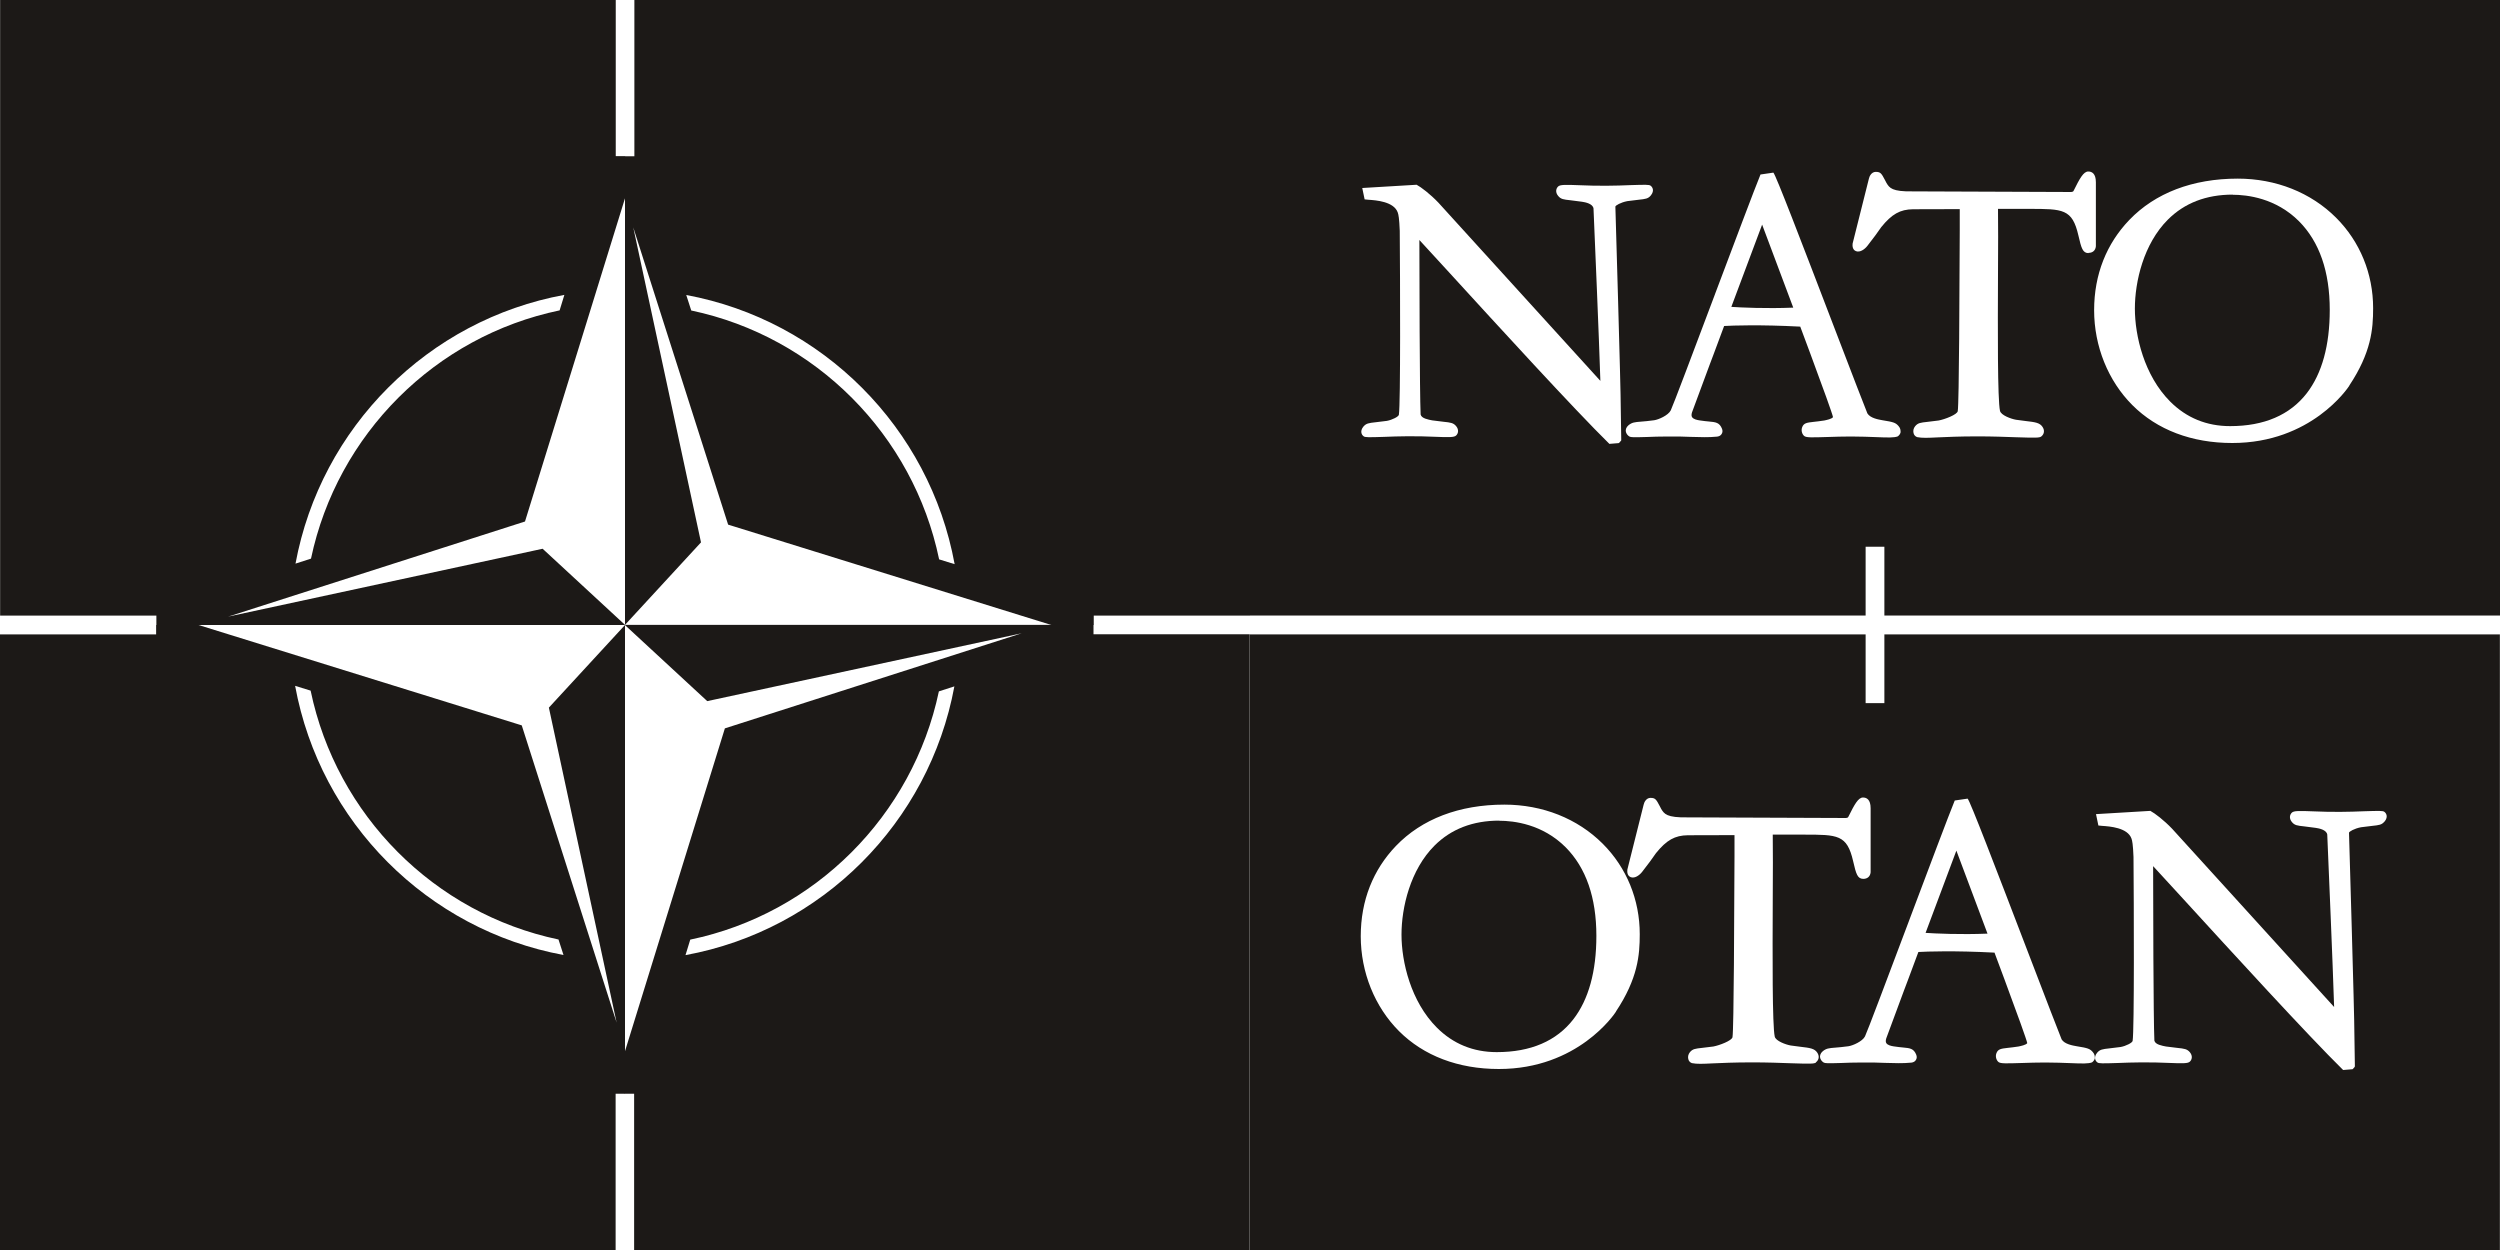 <?xml version="1.0" encoding="UTF-8"?>
<svg id="Layer_2" xmlns="http://www.w3.org/2000/svg" viewBox="0 0 200 100">
  <defs>
    <style>
      .cls-1 {
        fill-rule: evenodd;
      }

      .cls-1, .cls-2 {
        fill: #1c1917;
      }
    </style>
  </defs>
  <g id="Layer_1-2" data-name="Layer_1">
    <g>
      <path id="g" class="cls-2" d="M49.99,50l6.09-6.61-5.42-25.2,7.59,23.78,25.86,8.03h3.39v-.75h12.5V0h-49.25v12.5h-.75v37.5h0ZM76.36,45.13l-1.23-.38c-2.07-9.96-9.89-17.82-19.83-19.91l-.4-1.24c10.89,2.02,19.47,10.62,21.47,21.53h0Z"/>
      <path id="h" class="cls-2" d="M99.98,99.99v-49.25h-12.5v-.75h-37.5l6.6,6.1,25.16-5.43-23.75,7.61-8.01,25.89v3.34h.75v12.5h49.25,0ZM54.84,76.41l.38-1.24c9.95-2.07,17.79-9.91,19.89-19.86l1.24-.4c-2.02,10.91-10.61,19.5-21.51,21.5h0Z"/>
      <path id="g1" class="cls-2" d="M50,50l-6.09,6.61,5.42,25.2-7.59-23.78-25.86-8.03h-3.39v.75H0v49.25h49.25v-12.5h.75v-37.5h0ZM23.62,54.87l1.23.38c2.07,9.96,9.89,17.82,19.83,19.91l.4,1.24c-10.89-2.02-19.47-10.62-21.47-21.53h0Z"/>
      <path id="h1" class="cls-2" d="M.01,0v49.25h12.5v.75h37.5l-6.6-6.1-25.16,5.43,23.75-7.61,8.01-25.89v-3.34h-.75V0H.01ZM45.15,23.59l-.38,1.24c-9.95,2.07-17.79,9.91-19.89,19.86l-1.24.4c2.02-10.91,10.61-19.5,21.51-21.5h0Z"/>
      <g>
        <path class="cls-1" d="M100,0v49.24h49.25v-5.5h1.5v5.5h49.25V0h-100ZM129.67,35.27h0c-.14.17-.16.18-.19.18l-.73.06c-2.8-2.75-9.03-9.57-12.75-13.64l-2.45-2.67c0,2.49.02,12.23.1,13.96.07.32.63.41.93.47.39.05.68.09.89.11.59.06.8.09,1.02.35.24.29.17.59,0,.75-.16.15-.53.15-1.77.1-.52-.02-1.31-.05-2.09-.04-.69,0-1.37.03-1.92.05-1.25.04-1.49.04-1.61-.04-.1-.07-.17-.17-.19-.3-.02-.11,0-.29.16-.48.22-.26.42-.29.98-.35.25-.03.54-.06.9-.11.43-.08.94-.34.96-.49.14-.86.1-10.91.07-14.71-.04-1.01-.1-1.3-.16-1.47-.31-.88-1.74-.98-2.35-1.02-.15-.01-.24-.02-.3-.03l-.19-.91,4.35-.26c.37.2,1.08.74,1.74,1.43l12.96,14.26c-.11-3.5-.45-11.42-.55-13.8-.07-.38-.65-.49-.92-.53-.43-.06-.75-.1-.93-.12-.55-.06-.76-.08-.98-.35-.24-.29-.17-.59,0-.75.16-.15.53-.15,1.78-.1.59.02,1.33.05,2.07.04.69,0,1.38-.03,1.93-.05,1.25-.04,1.49-.04,1.61.04.1.07.17.18.19.3.02.11,0,.28-.16.48-.22.27-.43.29-.98.35-.24.03-.53.06-.9.11-.53.1-.96.35-.96.44,0,.09.44,14.78.43,16.05l.04,2.63-.02.06ZM152.06,34.52h0c-.02.19-.14.32-.24.39-.28.11-.76.1-1.72.06-.54-.02-1.27-.05-2.03-.05-.66,0-1.26.02-1.87.04-1.29.04-1.67.05-1.85-.07-.17-.13-.29-.44-.17-.73.13-.32.37-.35.9-.41.23-.02.5-.06.86-.11.18-.04.6-.12.7-.27-.04-.24-.78-2.29-1.83-5.12l-.79-2.12c-3.23-.17-5.42-.09-6.09-.05l-.86,2.31-.28.74-1.43,3.86c-.05.16-.05.29,0,.37.1.18.41.24.6.27.32.05.55.07.75.09.55.05.85.08,1.05.58.06.15.05.3-.03.42-.07.12-.2.19-.36.21-.69.07-1.35.04-2.12.02-.48-.02-1.11-.04-1.81-.03-.67,0-1.25.02-1.71.04-1.06.03-1.26.03-1.38-.04-.13-.08-.27-.23-.29-.44,0-.12.02-.29.22-.46.28-.23.49-.25,1.01-.29.26-.02.59-.05,1.04-.11.35-.05,1.13-.39,1.33-.79.16-.32,1.86-4.83,3.5-9.19l.07-.19c1.48-3.93,3.16-8.4,3.61-9.49l1.03-.15c.2.2,2.15,5.29,4.9,12.47,1.33,3.47,2.48,6.47,2.62,6.79.23.38.87.49,1.21.55.89.14,1.05.2,1.28.46.16.18.17.35.16.46ZM167.08,20.25h0c-.46-.01-.57-.37-.81-1.42-.49-2.12-1.22-2.12-3.96-2.12h-2.47c.02,1.12.01,3.1,0,5.2-.02,4.5-.04,10.07.16,10.96.08.35.88.64,1.28.71l.76.1c.79.09,1.14.14,1.36.47.19.28.14.58-.1.77-.15.11-.44.11-2.01.06-.84-.03-1.88-.07-3.09-.07-1.49,0-2.46.05-3.17.08-.81.04-1.25.06-1.66-.02-.16-.06-.26-.18-.29-.34-.04-.18,0-.37.13-.53.22-.27.43-.29.98-.35.25-.03.54-.06.9-.11.48-.09,1.49-.47,1.53-.75.11-.69.14-9.99.16-14.46v-1.7s-3.73.01-3.73.01c-1.04.01-1.71.39-2.55,1.43-.19.29-.73,1.02-1.11,1.5-.22.28-.6.55-.92.42-.12-.05-.31-.19-.26-.61l1.3-5.18c.04-.2.21-.55.55-.55.39,0,.46.13.74.66l.12.23c.24.39.43.7,2.11.67l12.67.05c.06,0,.17-.03.19-.1.49-.99.79-1.54,1.17-1.54.28,0,.61.15.61.86v5.12c-.03.33-.25.53-.59.53ZM187.95,30.85c-.12.19-3.06,4.59-9.37,4.59-3.24,0-6.01-1.05-7.99-3.03-1.94-1.94-3.06-4.71-3.06-7.59s1-5.33,2.81-7.22c2.07-2.16,5.07-3.31,8.68-3.31,3.05,0,5.85,1.11,7.87,3.13,1.91,1.91,2.96,4.48,2.96,7.23,0,1.68-.15,3.55-1.91,6.2Z"/>
        <path class="cls-1" d="M178.61,15.57c-2.11,0-3.85.67-5.18,2-1.94,1.94-2.64,4.95-2.64,7.12s.74,5.35,2.83,7.44c1.3,1.3,2.91,1.96,4.79,1.96,2.72,0,4.78-.89,6.13-2.63,1.22-1.58,1.84-3.83,1.84-6.67,0-3.07-.83-5.45-2.46-7.09-1.85-1.85-4.13-2.12-5.32-2.12Z"/>
      </g>
      <path class="cls-1" d="M150.75,50.75v5.5h-1.5v-5.5h-49.25v49.25h99.99v-49.25h-49.25ZM129.28,80.93c-.12.19-3.06,4.59-9.37,4.59-3.24,0-6.01-1.05-7.99-3.03-1.94-1.94-3.06-4.71-3.06-7.59s1-5.33,2.81-7.22c2.07-2.16,5.07-3.31,8.68-3.31,3.05,0,5.85,1.11,7.87,3.13,1.91,1.91,2.96,4.48,2.96,7.23,0,1.68-.15,3.55-1.91,6.2ZM145.28,85c-.15.11-.44.11-2.01.06-.84-.03-1.88-.07-3.09-.07-1.49,0-2.46.05-3.17.08-.81.04-1.25.06-1.66-.02-.16-.06-.26-.18-.29-.34-.04-.18,0-.37.13-.53.22-.27.43-.29.98-.35.25-.03.54-.06.9-.11.48-.09,1.49-.47,1.53-.75.11-.69.14-9.99.16-14.46v-1.7s-3.73.01-3.73.01c-1.04.01-1.71.39-2.55,1.43-.19.29-.73,1.02-1.11,1.5-.22.28-.6.55-.92.42-.12-.05-.31-.19-.26-.61l1.3-5.18c.04-.2.21-.55.55-.55.39,0,.46.13.74.66l.12.23c.24.39.43.7,2.11.67l12.67.05c.06,0,.17-.03.19-.1.49-.99.79-1.54,1.17-1.54.28,0,.61.15.61.86v5.12c-.03.33-.25.53-.59.53h0c-.46-.01-.57-.37-.81-1.42-.49-2.12-1.22-2.12-3.96-2.12h-2.47c.02,1.12.01,3.1,0,5.2-.02,4.5-.04,10.07.16,10.96.08.35.88.64,1.28.71l.76.1c.79.09,1.14.14,1.36.47.19.28.14.58-.1.77ZM167.6,84.6h0c-.02.19-.14.32-.24.39-.28.11-.76.1-1.72.06-.54-.02-1.27-.05-2.03-.05-.66,0-1.26.02-1.87.04-1.29.04-1.67.05-1.85-.07-.17-.13-.29-.44-.17-.73.13-.32.37-.35.9-.41.23-.02.5-.06.86-.11.18-.04.6-.12.7-.27-.04-.24-.78-2.29-1.83-5.12l-.79-2.12c-3.23-.17-5.42-.09-6.09-.05l-.86,2.31-.28.74-1.43,3.86c-.05.16-.05.29,0,.37.1.18.41.24.6.27.32.05.55.07.75.09.55.05.85.08,1.05.58.06.15.05.3-.03.42-.07.12-.2.19-.36.21-.69.07-1.35.04-2.12.02-.48-.02-1.11-.04-1.81-.03-.67,0-1.25.02-1.71.04-1.06.03-1.26.03-1.38-.04-.13-.08-.27-.23-.29-.44,0-.12.02-.29.22-.46.28-.23.49-.25,1.01-.29.26-.02.59-.05,1.04-.11.35-.05,1.13-.39,1.33-.79.16-.32,1.86-4.83,3.5-9.19l.07-.19c1.48-3.93,3.16-8.4,3.61-9.49l1.03-.15c.2.2,2.15,5.29,4.9,12.47,1.33,3.47,2.48,6.47,2.62,6.79.23.38.87.49,1.21.55.89.14,1.05.2,1.28.46.16.18.17.35.16.46ZM190.76,65.72c-.22.27-.43.29-.98.35-.24.03-.53.06-.9.11-.53.1-.96.35-.96.44,0,.09.44,14.78.43,16.05l.04,2.63-.02.06h0c-.14.17-.16.18-.19.18l-.73.06c-2.8-2.75-9.03-9.57-12.75-13.64l-2.45-2.67c0,2.49.02,12.23.1,13.96.07.32.63.41.93.47.39.05.68.09.89.11.59.06.8.09,1.02.35.24.29.17.59,0,.75-.16.15-.53.15-1.77.1-.52-.02-1.31-.05-2.09-.04-.69,0-1.37.03-1.92.05-1.25.04-1.49.04-1.61-.04-.1-.07-.17-.17-.19-.3-.02-.11,0-.29.16-.48.22-.26.42-.29.98-.35.25-.03.54-.06.9-.11.43-.08.94-.34.96-.49.14-.86.1-10.91.07-14.71-.04-1.01-.1-1.3-.16-1.47-.31-.88-1.74-.98-2.35-1.02-.15-.01-.24-.02-.3-.03l-.19-.91,4.35-.26c.37.2,1.08.74,1.74,1.43l12.96,14.26c-.11-3.5-.45-11.42-.55-13.8-.07-.38-.65-.49-.92-.53-.43-.06-.75-.1-.93-.12-.55-.06-.76-.08-.98-.35-.24-.29-.17-.59,0-.75.16-.15.53-.15,1.78-.1.59.02,1.33.05,2.07.04.69,0,1.38-.03,1.93-.05,1.25-.04,1.49-.04,1.61.04.1.07.17.18.19.3.02.11,0,.28-.16.48Z"/>
      <path class="cls-1" d="M138.51,24.55h0c.74.05,2.79.15,4.95.06l-2.49-6.64-2.46,6.57Z"/>
      <path class="cls-1" d="M119.94,65.65h0c-2.11,0-3.85.67-5.18,2-1.94,1.94-2.64,4.95-2.64,7.12s.74,5.35,2.83,7.44c1.3,1.3,2.91,1.96,4.79,1.96,2.72,0,4.78-.89,6.13-2.63,1.22-1.58,1.84-3.83,1.84-6.67,0-3.07-.83-5.45-2.46-7.09-1.85-1.85-4.13-2.12-5.32-2.12Z"/>
      <path class="cls-1" d="M154.05,74.63c.74.05,2.79.15,4.95.06l-2.49-6.64-2.46,6.57h0Z"/>
    </g>
  </g>
</svg>